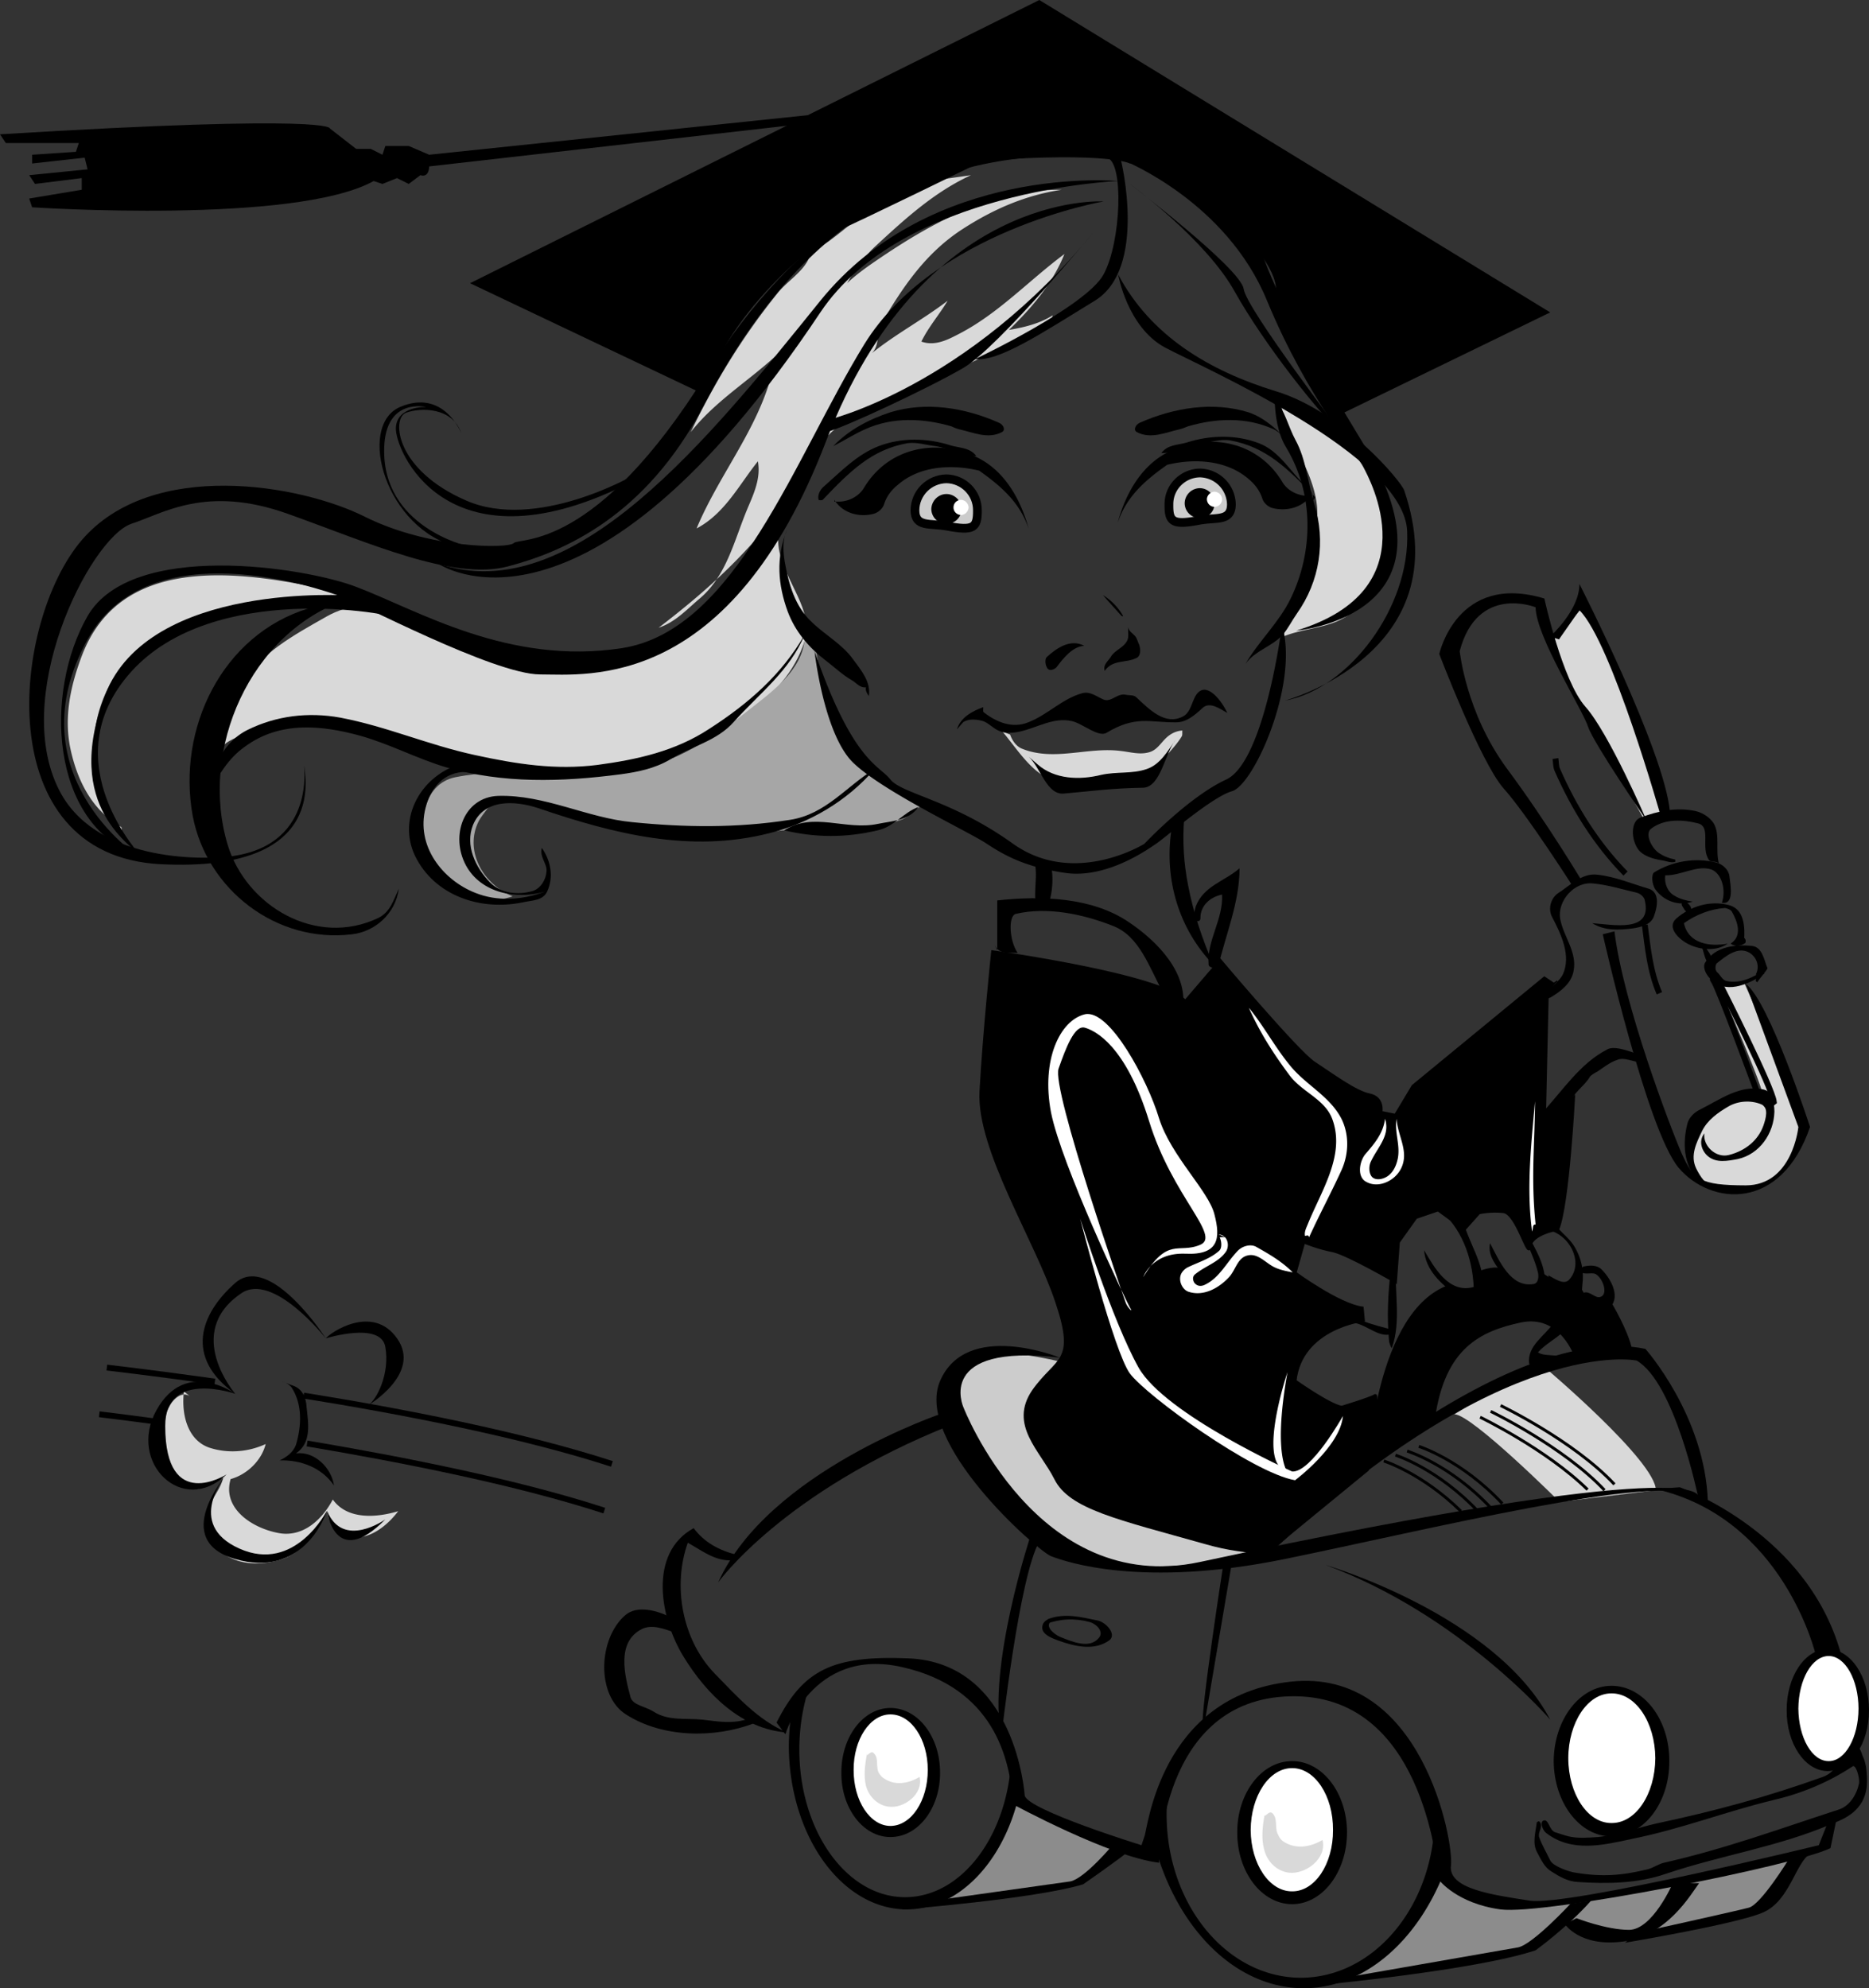 <svg xmlns="http://www.w3.org/2000/svg" width="320.098" height="340.5"><rect width="100%" height="100%" fill="#333333" stroke="none"/><path fill="#ccc" d="M181.598 233.203s-11.524-2.976-15-.5c-3.524 2.524-7.313 11.735 12 31 7.976 8.024 37 3 37 3l-30-11.5-4-22"/><path fill="#d9d9d9" d="M264.598 234.203s18.976 16.024 19 21l-16.5 2s-15.024-14.976-18-15c0 0 13.476-8.476 15.5-8"/><path fill="#8c8c8c" d="M246.8 318.203s-7.726 19.274-17 20.797l32.798-5.297 5.5-5 4.703 2.5 11.297.297 17.703-4.797 6.297-8.703-38.297 7.5-13.5.703-6.703-2.703-2.797-5.297m-73.001-12s-3.726 17.024-14.702 19.297c-11.024 2.227-.797.5-.797.5s25.773-3.273 27.5-4.297c1.773-.976 6.5-5.5 6.5-5.5l-18-8-.5-2"/><path fill="#d9d9d9" d="M31.5 238.3c-.46 3.833.562 8.274 4.3 9.602 3.067 1.024 6.571.836 9.7-.601-.715 2.887-3.266 5.254-6 6-1.477 5.015 3.64 8.332 8 9.199 4.219.926 7.61-2.133 9.5-5.7 2.492 3.52 7.523 3.11 11.2 2-2.49 3.286-6.645 6.095-10.4 3.403-.952-.734-1.6-2.016-1.8-3.402-1.988 3.554-4.195 7.363-8.3 8.402-2.864.77-5.829.809-8.4-.5-1.8-.824-2.738-2.723-3.402-4.402-.558-1.328-.363-2.969.102-4.399.543-1.77 1.84-3.015 2.2-4.8-1.907.726-3.74 2.367-5.7 1.8-1.414-.406-2.672-1.168-3.5-2.601-2.355-3.73-1.914-8.07.098-11.598.55-1 1.984-2.512 3.402-1.601M298.8 168.5s10.024 22.227 10 24c.024 1.727-2.226 11.477-10.702 11.5-8.524-.023-10.024-5.523-7.297-11.297 2.773-5.726 10.273-5.226 11-5.203.773-.023-7.5-19-7.5-19h4.5m-32.703-59s4.976-5.273 5.203-6c.273-.773 13.773 33.477 13.797 35.703l-3.297 1.5-5.5-9.703s-10.727-18.773-10.203-21.5M171.7 125.3c2.706 3.231 4.972 7.106 8.898 8.5 4.414 1.505 9.285.876 14.101.2 1.281-.215 2.442-.984 3.2-2.2 1.378-2.144 3.199-3.581 4.5-5.698.152-.282.05-.668.101-1a4.299 4.299 0 0 0-2.2.8c-1.304.899-1.878 2.422-3.402 2.899-1.652.512-3.273-.012-5-.2-5.64-.714-11.41 1.852-16.898-.398-.902-.363-1.629-1.32-2-2.402M166.3 30c-6.273 2.887-11.241 7.434-16.3 12.102-4.406 4.046-6.344 9.644-9.7 14.398.837-4.984 4.864-8.434 8.798-11.2 9.957-6.902 20.664-12.937 32.703-12.8-6.07.918-11.531 3.238-16.903 6.703-6.32 4.078-10.257 9.883-14 16.297-.87 1.555-.152 3.586-1.597 5 4.144-3.336 8.84-5.805 13-9-1.403 2.36-3.262 4.457-4.5 7 2.375.832 4.566-.352 6.398-1.297 6.82-3.515 12.02-9.187 18.102-13.703-2.028 5.066-5.582 9.203-9.5 13 2.66-.453 5.226-1.07 7.5-2.5-.309 1.078-1.13 1.91-2 2.402-11.528 5.7-22.926 10.403-34.301 16.399-1.047.539-2.16 1.699-3 2.8-2.727 3.633-4.332 7.532-7 11.102-6.105 8.313-13.25 14.73-21.2 20.797 2.759-.902 4.696-2.992 6.798-4.797 4.89-3.969 6.14-10.246 8.5-15.8 1.047-2.454 2.226-5.071 1.703-7.903-3.215 4.008-5.66 8.95-10.5 11.5 4.195-10.062 11.855-18.566 13.5-29.5-4.762 4.367-10.403 7.793-14.5 13 4.047-8.422 8.734-16.16 14.797-23.7 1.597-2.07 4.504-3.75 5.5-6.198.535-1.2 2.304-2.004 3.5-2.899C147.977 36.832 152.18 32.2 159.3 31m-101 70.5c-15.277-3.465-37.175-7.45-44.202 10.602-1.98 5.16-3.23 10.691-2 16.3 1.172 5.278 3.605 10.278 8.601 13.2.317.164-.082 1.054.602 1.398-6.614-8.293-7.086-20.574-.5-28.598 9.773-11.851 26.258-11.168 40.5-10.902m157.999-35c7.286 1.16 11.762 7.758 16.298 13.203 6.082 7.332 2.632 17.23-4 23.098-3.207 2.824-7.856 2.59-11.797 4.199.617-3.402 2.465-6.324 3.797-9.398 1.27-2.891.75-5.797 1.601-8.7 1.04-3.504-.047-7.234-1.3-10.199-1.68-3.965-4.067-7.773-4.598-12.203"/><path fill="#d9d9d9" d="M133.8 88.902c-1.667 4.149-5.226 6.664-7.902 10.301-3.355 4.64-7.355 8.762-12.699 11.098-2.84 1.246-5.765 2.508-8.898 3-5.746.824-11.317.363-16.903-1.098-4.964-1.266-9.312-3.598-13.898-5.601-1.66-.754-3.617-1.747-5.3-2.301-3.954-1.164-8.403-.922-12.302 1.3-5.695 3.231-11.25 6.211-14.898 12-2.629 3.97-2.203 8.622-3.7 12.899-.59-2.285 1.743-3.605 3.2-4.2 8.129-3.374 17.227-3.429 25.8-.198 14.993 5.527 31.759 9.097 46.798 3.398 10.062-3.86 21.328-9.145 24.703-19.7 1.656-5.323-3.41-10.14-4.403-15.8-.28-1.875-.074-3.687-.097-5.5.191.145.492.363.5.402"/><path fill="#a6a6a6" d="M137.8 108.5c.24 5.54-4.894 9.43-8.8 12.5-6.824 5.438-13.965 10.309-22.7 11.203-9.51.895-18.847-.988-28.3.899-5.672 1.128-6.605 8.48-4.7 13.199 2.024 5.246 8.2 9.414 14.5 7.199-5.183-2.11-8.32-7.926-5.8-12.898.367-.676.914-1.348 1.398-2 .809-1.07 2.43-1.332 3.403-1.301 8.511.008 16.406 3.867 25 4.8 6.414.614 12.64 1.516 19 .5 8.031-1.37 15.851.7 23.5-2.199 1.386-.472 2.258-1.734 3.5-2.402-8.203-3.695-14.457-11.23-16.203-20.5-.086-.363-.903-1.246-1-1.598-.782-2.578-.34-5.765-2.797-7.402"/><path d="m120.5 67.5-40-19L178 0l87.5 53.5-36 17.5s-9.96-14.512-11-22c-.96-7.512-19.46-22.512-25-21 0 0-3.46-2.012-25-.5 0 0-22.46 10.988-25 12-2.46.988-18.46 12.988-23 28"/><path d="M194 27.5S152.16 14.031 121 64c-18.96 30.488-31.96 27.988-33 29-.96.988-14.46.988-25.5-4.5-10.96-5.512-36.46-10.012-48.5 4C2.04 106.488-1.96 146.488 27.5 148c29.54 1.488 24.54-16.012 24.5-17.5 0 0 2.414 13.988-12.102 16.102-4.097.613-22.609 1.386-29.398-10.602-9.082-16.223 4.914-43.887 12-46.297 5.445-1.765 12.79-6.715 26.8-1.703 13.99 4.988 28.24 11.488 37.7 9 9.54-2.512 23.54-8.512 33.5-27.5 10.04-19.012 29.54-48.012 73.5-42"/><path d="M108.3 81.5s-16.51 9.488-28.5 4.203c-12.01-5.215-12.76-13.965-10.3-15 2.54-.965 8.04-.965 9.5 3.5 0 0-2.96-7.715-10.5-4.5-7.46 3.285-2.46 21.035 10 24L80 93.5s-14.598-3.266-14.2-16.797c.24-8.715 7.2-7 7.2-7s-4.96-.215-5.2 3.5c-.26 3.785 8.49 24.785 39 10l1.5-1.703m83.7-54s4.54 18.488-4.5 24c-8.96 5.488-16.46 10.488-20.5 10 0 0 19.04-9.012 22-14.5 3.04-5.512 3.54-19.512.5-20-2.96-.512 2.5.5 2.5.5"/><path d="M187.5 39.5S171.04 59.488 165 63c-5.96 3.488-20.96 10.488-23.5 11v-2s24.04-5.512 46-32.5"/><path d="M189 34.5s-28.96 4.988-41 24.5c-11.96 19.488-21.96 48.988-41.5 52-19.46 2.988-34.96-6.512-45.5-10.5-8.777-3.371-38.46-8.012-46 5-7.46 12.988-6.46 35.488 8.5 41 0 0-21.117-14.113-8.5-37 10.54-19.012 40.04-8.512 43-7.5 3.04.988 26.54 13.488 34.5 13.5 8.04-.012 32.54 2.988 49-40 16.54-43.012 47.5-41 47.5-41"/><path d="M191.5 31s-31.96-3.012-51 20.5c-18.96 23.488-42.46 52.988-65.5 45 0 0 25.078 17.684 65.5-43 14.04-21.012 51-22.5 51-22.5m1-3.5s17.54 6.988 24.5 24c7.04 16.988 15.54 26.488 16.5 28.5 1.04 1.988 11.54 20.988-11.5 28 0 0 29.54-2.512 11.5-32-17.96-29.512-15.96-30.512-18.5-35-2.46-4.512-17.46-15.012-22.5-13.5"/><path d="M191.5 47s1.54 8.988 8 12.5c6.54 3.488 41.04 18.488 41.5 31.5.54 12.988-9.96 26.988-21 29 0 0 30.04-8.012 20.5-36-.46-1.512-10.46-13.512-22-17-11.46-3.512-21.46-9.512-27-20"/><path d="M193.5 31.5s13.04 9.488 18 18.5c5.04 8.988 14.54 20.988 18.5 24.5 0 0-16.46-21.512-17-25-.46-3.512-19.5-18-19.5-18M60 102s-34.46-2.512-42 17c-7.46 19.488 5.04 25.988 6.5 28 0 0-15.96-16.512-2-32 14.04-15.512 44.54-10.012 46-9l-8.5-4"/><path d="M52.8 104.203c-14.753 4.508-22.519 20.586-19.8 35.5C35.402 152.406 47.406 161.59 60.3 160c3.868-.434 7.438-3.477 8-7.797-.921 2-1.48 3.992-3.5 5-10.722 5.11-22.652-2.125-25.8-12.5-4.945-16.39 3.902-36.398 20.3-42"/><path d="M35.8 135.703c1.65-2.887 3.227-5.777 6.098-7.8C47.91 123.448 55.09 124.18 61.7 126c5.094 1.43 9.672 3.91 14.7 5.402 9.777 2.809 19.753 2.528 29.902 1.2 2.922-.391 5.82-.993 8.398-2.5 3.746-2.344 8.028-3.13 11-6.5 4.36-4.86 9.57-8.715 12.102-14.899-3.922 6.832-9.653 11.82-16.301 16.098-5.84 3.851-12.398 5.289-19.2 6.199-7.144.902-13.823-.133-21-1.7-8.128-1.773-14.956-4.855-23-6.398-5.554-1.007-11.023-.312-15.902 2.098-4.777 2.379-6.757 7.883-6.597 13.203.043.04.32.035.5 0"/><path d="M79.3 130.703c-7.132 1.887-11.335 9.379-8.202 15.899 3.32 6.78 11.187 9.488 18.601 7.898 1.399-.313 3.285-.254 4-1.797 1.16-2.473.653-5.246-.898-7.5-.442 1.559.937 2.723.797 4-.075 1.422-.993 2.961-2.399 3.399-2.496.695-5.347.449-7.3-1.5-2.497-2.575-4.258-6.336-2.899-9.801 1.875-4.535 7.187-4.215 11.2-2.899 12.964 4.422 26.034 7.72 39.5 4.301 6.855-1.695 13.327-5.46 18.1-11-4.847 2.934-8.347 7.758-14.5 8.7-9.222 1.429-18.003 1.3-27 .398-7.769-.727-14.98-4.735-23-4.5-5.843.219-8.245 6.789-5.5 11.902 2.587 4.762 8.645 5.914 13.5 4.5-3.96 1.477-8.198 1.692-11.902.2-5.539-2.176-10.238-8-8.5-14.602.856-3.395 3.168-6.137 6.903-6.098"/><path d="M157.3 138.203c-1.616 2.313-4.448 2.387-7 2.899-5.464 1.16-11.03-2.13-16 1.101 5.298 1.25 10.466 1.313 16 0 2.829-.605 4.407-3.062 7-4m-22.5-47.5c-.847 1.809-.679 3.692-.402 5.5.688 3.887 1.77 7.656 4.602 10.297 2.293 2.262 5.168 3.73 7.098 6.402 1.386 1.895 3.093 3.864 2.703 6.301-.281-.43-.613-.875-.5-1.5-1.024.149-1.668-.789-2.403-1.203-1.578-.902-2.898-2.176-4.5-3.398-2.933-2.25-5.226-4.993-6.5-8.399-1.625-4.476-2.086-9.137-.097-14m83.499-22.5c1.774 2.11 2.321 4.848 3.598 7.2 1.793 3.277 2.055 7.187 3.2 10.898 1.968 6.36.98 13.195-3 18.8-.864 1.235-1.45 2.477-2.399 3.602-1.847 2.04-4.758 2.7-6.398 5 2.277-3.906 5.722-7.07 7.699-11.101 3.941-8.04 4.125-18.016-.8-26.102-1.337-2.254-1.845-5.352-1.9-8.297"/><path d="M139.5 111.5s1.54 13.988 6.5 19c5.04 4.988 20.04 11.988 23 14 3.04 1.988 6.54 3.988 13.5 5 7.04.988 14.04-4.012 15.5-5 1.54-1.012 9.54-8.012 13-9 3.54-1.012 10.59-16.43 9-26.5-.46-3.262-.5-1.5-.5-1.5s-2.96 22.988-9.5 26c-6.46 2.988-14 11-14 11s-11.96 7.488-22.5 0c-10.46-7.512-18.96-8.512-21-11-1.96-2.512-6.46-3.012-13-22m4.398-25.598c1.715-.101 3.305-1.035 4.102-2.402 4.063-6.734 11.965-8.344 18.598-5.5 5.207 2.129 8.168 7.32 9.601 12.602-1.469-4.36-4.41-7.114-8.5-10-4.734-1.145-10.183-.809-13.898 2.398-1.067.855-1.957 1.953-2.403 3.402-.289.805-1.046 1.395-1.8 1.598-2.485.648-5.293-.125-6.7-2.398a.97.97 0 0 1 0 .3"/><path d="M162.898 76.3c-4.101-1.323-8.55-1.386-12.398.102-3.66 1.387-6.477 4.336-9.5 7-.59.543-1.012 1.41-.8 2.2.062.062.538.117.698 0 4.641-4.864 8.348-8.59 14.5-9.7 1.637-.226 3.153.305 4.801.5 2.38.356 4.492 1.672 7 1.7-1.058-1.461-2.824-1.372-4.3-1.801"/><path d="M142.7 76.402c2.702-2.812 6.214-4.625 9.8-5.8 6.094-1.868 12.762-.797 18.598 1.8.73.309 1.191 1.23.5 1.598-2.391 1.266-4.899.05-7.399-.5-.398-.102-.988-.352-1.3-.5-4.833-1.387-10.024-1.617-14.7.5-1.89.828-3.644 1.973-5.5 2.902"/><path fill="#ccc" d="M162.2 90.102c4.59.886 5.218.246 5.198-2.7.02-2.96-2.375-5.355-5.3-5.402-2.98.047-5.375 2.441-5.399 5.402.024 2.946 2.563 2.16 5.5 2.7"/><path fill="none" stroke="#000" stroke-width="1.5" d="M162.2 90.102c4.59.886 5.218.246 5.198-2.7.02-2.96-2.375-5.355-5.3-5.402-2.98.047-5.375 2.441-5.399 5.402.024 2.946 2.563 2.16 5.5 2.7zm0 0"/><path d="M162.098 89.703c1.418.035 2.566-1.11 2.601-2.5-.035-1.441-1.183-2.59-2.601-2.601-1.414.011-2.559 1.16-2.598 2.601.04 1.39 1.184 2.535 2.598 2.5"/><path fill="#fff" d="M164.598 88.203c.68-.027 1.254-.598 1.3-1.3-.046-.715-.62-1.29-1.3-1.301-.735.011-1.309.586-1.297 1.3-.012.703.562 1.274 1.297 1.301"/><path d="M223.7 84.902c-1.735-.101-3.325-1.035-4.102-2.402-4.082-6.734-11.985-8.344-18.598-5.5-5.23 2.129-8.191 7.32-9.602 12.602 1.446-4.36 4.391-7.114 8.5-10 4.715-1.145 10.16-.809 13.903 2.398 1.043.855 1.933 1.953 2.398 3.402.266.805 1.024 1.395 1.7 1.598 2.562.648 5.37-.125 6.8-2.398a.44.44 0 0 0 0 .3"/><path d="M203.2 75.8c4.077-1.323 8.53-1.386 12.398.102 3.636 1.387 5.406 4.985 8.402 7.7.617.492 1.04 1.359.8 2.101-.038.11.54-.484.4-.601-4.66-4.864-8.372-8.59-14.602-9.7-1.555-.226-3.075.305-4.7.5-2.398.356-4.515 1.672-7 1.7 1.036-1.461 2.801-1.372 4.301-1.801"/><path d="M223 78c-2.703-2.785-5.59-6.223-9.2-7.398-6.066-1.868-12.738-.797-18.6 1.8-.7.309-1.165 1.23-.5 1.598 2.421 1.266 4.925.05 7.398-.5.425-.102 1.015-.352 1.402-.5 4.762-1.387 9.953-1.617 14.598.5 1.918.828 3.047 3.598 4.902 4.5"/><path fill="#ccc" d="M205.398 89.102c-4.609.886-5.238.246-5.199-2.7-.039-2.96 2.356-5.355 5.301-5.402a5.488 5.488 0 0 1 5.398 5.402c-.043 2.946-2.586 2.16-5.5 2.7"/><path fill="none" stroke="#000" stroke-width="1.5" d="M205.398 89.102c-4.609.886-5.238.246-5.199-2.7-.039-2.96 2.356-5.355 5.301-5.402a5.488 5.488 0 0 1 5.398 5.402c-.043 2.946-2.586 2.16-5.5 2.7zm0 0"/><path d="M205.5 88.703a2.53 2.53 0 0 1-2.602-2.5 2.613 2.613 0 0 1 2.602-2.601 2.526 2.526 0 0 1 2.5 2.601 2.442 2.442 0 0 1-2.5 2.5"/><path fill="#fff" d="M208 86.8c-.7 0-1.273-.57-1.3-1.3.027-.687.6-1.262 1.3-1.297.715.035 1.29.61 1.3 1.297a1.3 1.3 0 0 1-1.3 1.3"/><path d="M193.2 107.402c-.036.797.202 1.743-.2 2.399-.57 1.105-2.063 1.558-2.7 2.601-.44.785-1.44 1.371-1.1 2.5 1.331-1.988 3.648-1.328 5.398-2.199.816-.328.773-1.516.5-2.3-.2-.415-.325-.864-.5-1.2-.387-.676-1.266-.973-1.399-1.8M179.3 114.3c-.316-.523-.363-1.507 0-1.8 1.653-1.492 4.024-3.168 6.4-1.898-1.99.097-3.579 2.105-4.7 3.601-.21.332-1.34.957-1.7.098m-15.402 10.601c.606-2.035 2.594-3.101 4.5-3.8.016.347-.093.812.102.898 2.258 1.742 4.95 2.793 7.598 1.703 3.324-1.277 5.824-4.062 9.3-5 1.332-.336 2.387.582 3.602 1.098 1.328.554 2.375-1.203 3.898-.801.59.102 1.282-.008 1.7.402 2.28 2.137 4.96 4.88 8 3.301 1.527-.773 1.527-3.066 2.601-4.101 1.688-1.715 4.13 1.562 5 3.5-1.297-.739-2.965-1.965-4.199-.899-1.402 1.309-2.813 2.516-4.602 2.5-4.609.035-6.859-1.215-11.898 1.797-1.371.836-4.176-1.64-5.902-2-3.176-.723-5.848 1.105-9 1.8-1.11.231-2.36.325-3.399-.097-.984-.351-1.847-1.363-2.8-1.703-1.403-.402-3.204-.531-4.2.902.184-.484.516-.82 1-1m12.501 7.5c2.937 2.586 7.202 2.715 10.898 1.801 2.722-.598 5.25-.125 7.8-1 2.317-.773 3.618-3.117 5-5.101-1.898 2.398-2.59 8.175-5.597 8.3-5.512.086-8.762.586-13.602 1-2.93.274-3.965-4.414-6-6.3m12.699-27.7c1.372.868 2.59 2.067 3.403 3.5.148.274-.137.07-.203.098-1.043-1.191-2.168-2.363-3.2-3.598M140.5 19.5l-67 7L70 25h-4l-.5 1.5-2-1H61L56.5 22s1.04-2.512-56.5 1l1 1.5h12.5L13 26l-7.5.5V28l9-1 .5 2-10 1 1 1.5 8-1v2L5 34l.5 1.5S50.54 38.488 64 31l1.5.5 2.5-1 2 1 2-1.5c1.54.488 1.5-1.5 1.5-1.5l66-7.5m63.3 119.203c-.292 3.89-.07 7.633.7 11.5.926 4.797 2.438 9.152 4.3 13.5-5.937-6.144-8.386-14.586-7.202-22.902.086-.617 1.289-1.48 2.203-2.098m-25.501 8c.427 2.54-.57 5.957.5 7.098 2.016 2.047 2.81-4.074 2.298-6.5-.332-1.34-2-1.406-3.297-.899-.266.078.027.465.5.301"/><path d="M170.8 162.703c-.01-2.797-.01-5.629 0-8.5 7.634-.84 16.243-.539 22.5 3.7 4.958 3.312 10.434 8.902 9.2 15.199-.188 1.175-2.512-1.52-3.3-3.102-2.372-4.309-4.005-9.61-8.5-11.398-5.313-2.118-11.4-3.325-16.7-2.102-1.352.273-1.168 4.598.3 6.703-1.456-.172-3.19.41-4-1.5.157.371.321.703.5 1m34-7.5c1.38-3.5 4.81-4.203 7.5-6.5-.034 5.942-2.343 11.207-3.702 17-.086.18-1.586.11-1.598-.5-.36-4.094 2.527-7.738 2.3-12-2.05.395-3.722 1.922-3.702 4 .035.742-.809.75-1.297 0"/><path d="M217 265.8c-3.164-.046-6.71-.5-10.5-1.597-14.96-4.215-23.21-5.965-25.7-11-2.51-4.965-7.76-9.215-3.8-15 4.04-5.715 7.54-4.715 4-15.203-3.46-10.512-13.46-26.012-13-36 .54-10.012 2-24 2-24s29.04 3.988 33 8.5l6-7s13.04 15.488 16 17.5c3.04 1.988 7.04 4.988 9.5 5.5 2.54.488 2 3 2 3l2.5.5 3-5 22.5-18.5 1.5 1-1 1.5-.5 22 5-4s-.96 18.238-2.7 22.5c0 0-4.51.738-4.8 3-.21 2.238-2.21-5.762-4.5-6-2.21-.262-4.2.203-4.2.203l-2.5 2.797-4.5-3.297-3.8 1.297-3 4.203-.5 6.797s-8.21-4.762-10.7-5.297c-2.51-.465-5-1.5-5-1.5L221.8 218s7.49 5.488 11.5 6l.2 2.102s-10.71 1.261-11.7 10.398c0 0 5.99 4.238 8 4.5 0 0 4.99-1.512 5.7-2 .516-.328-.52 5.895-1.3 12.703L217 265.801"/><path fill="none" stroke="#000" stroke-width=".5" d="M217 265.8c-3.164-.046-6.71-.5-10.5-1.597-14.96-4.215-23.21-5.965-25.7-11-2.51-4.965-7.76-9.215-3.8-15 4.04-5.715 7.54-4.715 4-15.203-3.46-10.512-13.46-26.012-13-36 .54-10.012 2-24 2-24s29.04 3.988 33 8.5l6-7s13.04 15.488 16 17.5c3.04 1.988 7.04 4.988 9.5 5.5 2.54.488 2 3 2 3l2.5.5 3-5 22.5-18.5 1.5 1-1 1.5-.5 22 5-4s-.96 18.238-2.7 22.5c0 0-4.51.738-4.8 3-.21 2.238-2.21-5.762-4.5-6-2.21-.262-4.2.203-4.2.203l-2.5 2.797-4.5-3.297-3.8 1.297-3 4.203-.5 6.797s-8.21-4.762-10.7-5.297c-2.51-.465-5-1.5-5-1.5L221.8 218s7.49 5.488 11.5 6l.2 2.102s-10.71 1.261-11.7 10.398c0 0 5.99 4.238 8 4.5 0 0 4.99-1.512 5.7-2 .516-.328-.52 5.895-1.3 12.703zm0 0"/><path d="M265.2 168.902c1.226-.23 2.124-1.328 2.5-2.101 1.37-3.149-.266-6.707-1.9-9.801-.675-1.297-.245-3.133 1-4 2.177-1.402 4.122-3.531 6.798-3.2 3.054.333 5.836 1.544 8.8 2.403 1.875.625 1.485 3.016.903 4.598-.457 1.562-2.25 1.984-3.703 2.199-2.301.281-4.743.441-6.899-.898 3.45.226 10.344 1.738 9-3.899-.054-.492-.676-1.117-1.3-1.3-2.567-.602-4.958-1.352-7.5-1.602-3.29-.395-6.172 2.992-5.7 6 .524 3.047 2.965 5.734 2.301 9-.39 2.094-2.113 3.414-3.902 4.5-.512.262-1.239.465-1.899.3.43-1.308 1.867-1.472 2.602-2.601.133-.105.508-.309.398-.598m2.199 21.2c.457-2.008 2.356-2.934 3.403-4.7.199-.28.816-.656 1.297-.902 1.113-.742 2.125-1.574 3.402-2 1.3-.523 2.719.45 4.2.402-.7-.48-.962-1.445-1.602-1.699-1.391-.437-3.246-1.07-4.297-.5-4.715 2.41-7.621 7.027-11.301 11-.266.352-.953 1.184-.5 1.5 1.168.965 2.578-.21 3.398-1.101m27.5-43.2c-.636-2.328.243-4.918-.898-6.902-.61-.945-1.785-1.797-3.102-2.098-3.312-.726-6.523.02-9.398 1.098-1.762.613-1.676 3.793-.402 5.5.812 1.07 2.386 1.547 3.8 1.8.864.087 1.684.528 2.5.302.047-.055.036-.426 0-.399-1.136-.238-2.027-.586-2.898-1.203-1.242-.934-2.32-3.27-1.2-4.098 2.29-1.742 5.509-1.539 8-.902 2.34.594.403 4.152 1.9 6.3.378.458 1.226.063 1.698.602"/><path d="M296.2 150.102c-.09-1.075-1.09-2.098-2.302-2.399-3.68-.883-7.492-.203-10.597 1.7-.488.296-.422 1.98.199 2.898 1.414 1.988 4.04 2.98 6.398 2.101-1.101-.152-2.261-.468-3.097-1-1.137-.597-1.793-2.027-1.602-3.5 2.715.075 5.446-1.82 7.899-1 1.793.68 2.558 3.532 1.8 5.7 2.164.39 1.485-2.985 1.301-4.5"/><path d="M298.7 161.102c.171-2.418.046-5.407-2.602-6.102-3.246-.848-6.614.215-9 2.3-1.758 1.56.539 3.637 2.101 4.403 1.992.996 4.77 1.258 6.7-.101-3.036.562-6.723.039-7.5-3.5 2.12-1.5 4.53-2.418 7-2.602.273.012.976.25 1.199.602 1.039 1.824 1.824 4.18-.2 5.5.848.582 1.766.41 2.5-.102.086-.066.184-.637-.199-.898-.035.18-.035.347 0 .5"/><path d="M302.7 165.8c-.598-1.515-.891-3.57-2.602-3.8-2.883-.297-6.426.09-8.098 2.902-.406.832.191 1.965.8 2.598 2.52 2.863 6.49 1.234 9.298-.7.148-.081.066-.437.101-.698-1.933 1.293-4.148 2.414-6.5 1.898-.676-.129-.996-.902-1.5-1.398-.66-.52-.328-1.45-.199-1.602 1.535-1.238 3.441-2.793 5.3-2 1.352.574 2.255 2.309 1.4 3.902.862.125-.583 1.063.3 1.301.125-.383 1.781-2.183 1.7-2.402M269.5 152s-7.96-12.512-12-17c-3.96-4.512-11-23-11-23s3.04-14.012 18-9.5c0 0 3.04 13.988 7 18.5 4.04 4.488 10.5 19.5 10.5 19.5s-8.96-13.012-10-16c-.96-3.012-8.96-15.512-9-20.5 0 0-9.96-4.012-13 7.5 0 0 1.04 10.488 8 20 7.04 9.488 13 19.5 13 19.5l-1.5 1"/><path d="M265.5 109s5.04-4.512 5-9c0 0 14.54 28.488 15.5 39l-1.5 1s-8.46-30.012-14-35.5l-3.5 5-1.5-.5m9 51s7.54 33.488 13 40c5.54 6.488 17.54 7.488 22.5-7 0 0-6.96-21.512-11-24.5l9 24.5s-.96 9.988-9 10c-7.96-.012-8.96-1.012-11-5.5-1.96-4.512-9.96-25.512-11.5-38l-2 .5"/><path d="M290.7 202.102c-2.372-2.735-2.548-6.332-1.7-9.7.3-1.105 1.246-1.953 2.2-2.402 3.464-1.746 6.933-4.336 10.898-3.398 1.398.328 1.8 2.25 1.8 3.8-.101 3.668-2.503 7.27-6.3 8.098-1.696.313-3.645.723-5.098-.5-1.035-.887-1.645-2.543-.602-3.898-.261 2.195 2.004 4.257 4.2 3.699 2.793-.703 4.988-2.469 5.902-5 .426-1.203 1.004-3.184-.402-3.7-1.727-.699-3.91-.59-5.598.399-1.785 1.047-3.559 2.305-4.5 4.203-.938 1.985-2.078 4.168-1 6.399.691 1.418 1.621 2.77 3.2 3.5"/><path fill="none" stroke="#000" d="M294.8 169s8.74 17.238 9 19.703l-1 .797-1.8-2.297s-6.71-18.215-7.5-19.203c-.71-1.012 1.3 1 1.3 1zm-28.402-39.098c.098.633.063 1.34.301 1.899 2.914 6.629 6.688 12.668 11.7 17.8m3.301 8.801c.519 3.938.886 7.953 2.5 11.7"/><path d="M292 162c.398.883 1.246 1.52 1.098 2.5-.09.324-.36.64-.598.402-.566-.804-.703-1.804-1-2.699.309-.027.64-.027 1 0m-3.602-7.601c.543.316.997 1.023.602 1.5-.305.433-.727.039-1-.301-.188-.418-.781-.899-.3-1.301.1-.168.538.012.698.102M181.5 232.5s-15.96-6.512-20.5 4c-4.46 10.488 16.54 28.988 19 30 2.54.988 15.54 5.488 40 .5 24.54-5.012 63.79-14.762 70.8-10.797 0 0 1.438-7.293-85.3 11.297C177.54 273.488 165 241 165 241s-4.96-11.012 16.5-8.5"/><path d="M161.5 242s-29.96 9.988-38.5 29c0 0 11.04-15.512 40-27l-1.5-2"/><path d="M126.3 266.3c-3.144-.769-5.679-2.155-7.5-4.597-7.847 4.324-5.698 15.492-1.8 21.899 4.012 6.593 10.031 12.539 17.8 13.101-5.042-2.152-8.581-6.2-12.402-10.101-5.625-5.82-7.218-15.118-4.597-22.399 2.668 1.484 5.113 3.547 8.5 2.899.027.015.043-.735 0-.801"/><path d="M115.3 277.203c-2.69-1.484-6.237-2.328-8.202-.601-4.676 4.015-4.996 13.77.101 17 6.258 4.015 15.133 4.136 22 1.5.106-.07-.394-.95-.898-.801-2.703 1.008-5.375.504-8 .199-2.848-.293-5.856.27-8.403-1.398-1.414-.883-3.46-1.063-3.898-2.399-1.02-3.797-2.46-9.46 1.898-11.703 1.739-.89 3.965-.043 5.903.703.125-.73 1.644-.976.898-1.902-.273-.36-.93-.332-1.398-.598m172.399-22.5s22.34 7.785 27.8 29.297l-4.5-.5s-5.46-23.512-27.5-28.5l4.2-.297M134.5 297s4.54-15.012 20-11.5c15.54 3.488 18.54 15.488 19 23.5 0 0 16.54 8.988 25 10 0 0 .04-28.012 22.5-28.5 22.54-.512 25.04 28.488 25.5 31.5 0 0 3.04 3.988 10.5 5 7.54.988 50.54-7.512 56.5-10.5l1-4.797-1.5.5-1.5 3.797s-42.96 10.488-49.5 9.5c-6.46-1.012-13.96-2.012-13.5-6 .54-4.012-4.96-34.012-27.5-31.5-22.46 2.488-24.46 25.488-25 26.5l-.5 1.5s-19.46-6.012-20-8.5c0 0-1.45-22.8-20-23.5-12.96-.512-17.96 1.988-22.5 11l1.5 2"/><path d="M176.5 263s-7.46 22.488-5 34.5c0 0 3.04-27.512 6.5-33.5l-1.5-1m33 5s-3.96 25.488-3.5 27.5l.5-1.5 4.5-26.5-1.5.5m-29.102 9.402c-1.882.922.184 2.5 1.102 2.899 2.078.836 5.102 2.16 6.7.199.85-.996-.223-2.266-1.5-2.7-2.59-.714-5.145-.59-7.5.302-.157-.465.128-.817.5-.899 2.738-.965 5.402-.277 8.198.297 1.504.254 3.407 2.387 2.102 3.402-2.445 1.801-5.742 1.133-8.602.098-1.234-.45-3.394-1.18-2.8-2.797.304-.855 1.761-1.46 2.8-.8M227 268s29.04 8.488 38.5 26.5c0 0-15.46-18.012-38.5-26.5"/><path fill="none" stroke="#000" d="M18.3 234.203s7.466.86 18.5 2.399M52 239c17.18 2.754 37.54 6.734 52.8 11.703m-87.8-8.5s3.86.457 10.098 1.297m25.5 3.703c16.73 2.824 36.218 6.703 50.902 11.5"/><path d="M63 240.703s9.29-5.465 5-11.5c-4.21-5.965-11.46-.965-12.2 0 0 0-9.51-14.715-15.5-9.5-6.01 5.285-8.76 12.785 0 19 0 0-8.51-6.215-13.5 2.797-5.01 8.988 4.49 18.238 12 11 0 0-9.76 11.238 1.5 14.5 11.24 3.238 15.24-6.762 15.7-8.297 0 0 1.29 10.285 10 1.5 0 0-7.29 5.219-10-1.5-.46-1.215 0 0 0 0s-5.46 10.785-15 6.5c-9.46-4.215-2.2-12.703-2.2-12.703s-10.51 6.742-10.5-8.297c-.01-9.715 12-5.5 12-5.5s-8.98-10.418 1-17.203c5.49-3.762 14.5 7.703 14.5 7.703s9.49-2.965 10.2 1.5c.79 4.535-1.46 9.035-3 10"/><path d="M50.2 237.3c1.648.575 2.23 2.18 2.3 3.602.29 2.809.934 6.11-1.8 8 3.171-.41 6.073 2.477 6.5 5.5-2.095-3.082-5.72-4.414-9.302-4.3 1.227-.586 2.332-1.399 2.801-2.7.961-3.265 1.094-6.843-.699-9.699-.297-.457-1.027-1.043-1.8-1.101.698.082 1.296.503 2 .699m200.698-27.199c1.204 3.875 4.27 7.996 2.5 11.898-.644 1.305-2.91.629-4.097-.297-2.574-1.902-5.13-4.203-5.403-7.601 1.766 3.007 4.262 7.507 8.5 6.3-.25-5.195-2.16-10.328-6.199-13.5m15.801 5.2c1.617 2.89 3.273 6.039 2.3 9.199-.3.82-1.534.988-2.402.699-2.18-.71-3.699-2.523-5.097-4.5-1.012-1.379-1.985-2.844-1.602-4.598 1.567 2.985 3.504 7.625 7.399 7 .828-.07.988-1.156.8-2-.543-2.261-1.593-4.136-2.3-6.3-.594-1.707-2.496-2.735-2.7-4.7.586.102 1.016.407 1.301 1 .645 1.43 1.492 2.743 2.301 4.2m4.898-1.7c.891 1 1.977 1.813 2.7 3 1.293 2.09 1.718 4.391 1.402 6.7-.063.414.055 1.488-.602 1.398-1.867-.371-5.332-.57-5.199-3.098 1.203.68 2.633 1.657 3.5.801 2.719-2.898.098-7.965-3.8-8.601"/><path d="M271.2 216.902c1.093-.242 2.323-.289 3.1.5 1.868 1.868 3.321 5.063 1.2 6.7-1.89 1.46-3.156-1.204-4.3-2.7 1.058-.433 2.019 1.04 2.898.7 1.375-.426.445-3.188-.797-3.899-.688-.371-1.86.207-2.602-.402-.226-.242.219-.781.5-.899m-32.999.5c-.477 4.036-.696 8.133-.302 12.2-.015.242.407 1.457.5 1.199 1.586-4.524.399-9.41.7-14.2-.004-.398-.711-.32-.899-.199-.465.48-.367 1.274-.3 2 .046-.03.183-.039.3 0"/><path d="M231.7 225.5c1.882.898 3.831 1.477 5.898 2 .449.09 1.507.453 1.203.703-2.246 1.402-4.551-1.375-7.102-1.703-.488-.043-1.195-.328-1-1.098.281.106.625-.109 1 .098m-16.199 40s40.79-39.762 66.3-34.5c0 0 10.24 11.488 10.7 26.203l-1.7-1s-4.01-19.465-10.5-23.203c0 0-22.51-4.762-63 33.203l-2.5-.5"/><path d="M234.3 251s1.16-26.672 14-31c.364-.074.7.203.7.203s4.29 5.285 4.3-2.5c0 0 2.24-.965 3.7-.5 0 0 2.79 4.035 5.8 3.5 0 0 1.364-.965 1.4-1.703-.036-.762-.2-1.098-.2-1.098s1.54.961 1.898 1.301c.391.41 4.602.899 4.602.899l.8 1.398s3.74 1.613 4.7 1.602c0 0 2.79 4.636 3.5 7.898 0 0-9.21.863-9.8 1.5 0 0-2.41-7.512-9.302-6-6.859 1.488-12.859 4.363-14.597 16.203 0 0-11.137 7.535-11.5 8.297"/><path fill="#fff" d="M195.8 218.703s1.49-4.215 7.2-4c5.79.285 6.04-2.715 5-6.703-.96-4.012-7.46-10.012-9.5-16.5-1.96-6.512-8.46-18.762-12.7-17.797-4.26 1.035-7.51 7.785-5.8 16.797 1.79 8.988 12.79 32.113 13.5 33.402.79 1.211-.46-.039-.7-.8-.26-.739-12.76-36.614-11.5-40.102 1.24-3.512 2.74-7.512 4.5-7 1.74.488 6.99 2.988 11 16 3.99 12.988 12.49 19.738 8.7 21.203-3.71 1.535-5.46-1.465-9.7 5.5"/><path fill="#fff" d="M185 208.703s5.79 22.785 8.5 26.5c2.79 3.785 21.04 17.035 28.3 18.297 0 0 7.74-5.762 8.2-11 0 0-5.46 9.738-8.7 9.5 0 0-21.76-9.762-26.3-17.797-4.46-7.965-10-25.5-10-25.5"/><path fill="#fff" d="M220.5 235s-4.21 12.488-1.5 16l1.8 1.5s-3.01-2.262-.3-17.5m-11.8-23.598c1.624.121 1.894 1.922 1.3 2.899-1.258 1.887-3.602 2.484-5.402 4-.438.453-.235 1.012-.098 1.3.422.626 1.121.794 1.898.399 2.442-1.188 3.614-3.691 5.5-5.7.883-.972 2.29-1.265 3.2-.8 2.238 1.258 4.464 2.54 6.3 4.402-1.27-.246-2.582-.48-3.699-1.199-1.27-.8-2.472-2.066-4-1.703-1.722.379-2.02 2.328-3.101 3.602-1.848 2.05-4.536 3.476-7.098 2.601-.941-.351-1.637-1.683-1.3-2.8.202-.653.808-1.184 1.3-1.403 1.812-.867 3.812-1.45 5.3-2.797.477-.414.462-1.508.098-2.3a4.18 4.18 0 0 1 1 0m27.302-20.301c.964 2.843-1.305 4.925-2.4 7.3-.355.703-.374 1.739 0 2.399.36.683 1.27.785 2.098.5 1.48-.5 2.196-1.938 2.5-3.399.457-2.386-.625-4.52-.199-6.8.14 2.816 2.059 5.406.899 8.199-.961 2.363-3.953 3.8-6.098 2.601-1.613-.816-1.195-3.43-.2-4.699 1.555-1.785 3.15-3.676 3.4-6.101m25.698-3c-.648 7.402-1.5 14.87-.5 22.3.239-.613.024-1.246.602-1.199-.836-8.09-.129-13.91-.102-21.101m-49-16c2.532 3.078 4.317 6.503 6.903 9.699 2.758 3.508 6.972 5.363 9 9.402 1.285 2.688 1.195 5.867 0 8.598-1.801 3.949-3.809 7.66-5.602 11.601-.113-.636-.687-.09-.699-.3-.129-.672.234-1.34.5-2 2.29-5.668 6.434-11.758 4.2-17.899-1.231-3.437-5.134-4.633-7.302-7.5-2.777-3.719-5.156-7.43-7-11.601"/><path fill="none" stroke="#000" stroke-width=".5" d="M257 240.703s12.54 6.035 19.5 13.5m-21.2-12.5s12.49 6.035 19.5 13.5m-21.3-12.5s11.293 5.438 18.398 12.399M243 247.703s7.29 2.285 14.3 9.797m-16.3-9s7.29 2.238 14.3 9.703m-16.3-9s7.29 2.285 14.3 9.797m-16.3-8.797s6.543 2.055 13.2 8.598"/><path d="M263.598 311.902c-.024-.039-.368.11-.399.2-.219 1.777-.82 3.597.102 5.199.637 1.183 1.219 2.492 2.398 3.199 1.457.918 2.778 1.7 4.5 1.8 5.114.345 10.266.263 15.102-1.398 9.488-3.207 19.164-4.59 28.297-8.5 1.914-.761 3.8-1.543 5.101-3.5 1.29-2.02 1.153-4.136.899-6.3-.13-.641-.305-1.348-.598-1.899-.238-.738-.656-2.062-1.5-1.5-2.219 1.434-2.809 4.23-5.3 5.098-9.466 3.414-18.579 5.87-28.602 8-3.426.797-6.52 1.953-9.899 2.3-1.707.114-3.367.262-5-.101-.773-.184-1.492-.457-2.3-.7-1.102-.296-1.145-2.429-2.098-2-.621.321-.024 1.731.5 2.102 4.375 3.391 9.71 2.106 14.797 1 8.46-1.714 15.675-4.574 24-6.601 4.793-1.106 9.406-2.977 13.703-5.801.543-.379 1.222 1.938 1.097 2.902-.43 1.996-1.64 3.918-3.5 4.5-10.148 3.305-19.265 6.672-29.898 9.098-.938.21-1.762.828-2.7 1.102-4.573 1.117-7.929 1.359-12.5.601-.984-.117-3.831-1.086-4.3-2.101-.64-1.348-1.395-2.567-1.902-4-.262-.93.886-1.891 0-2.7"/><path d="M276 314.5c5.508.016 9.938-5.758 9.898-12.898.04-7.114-4.39-12.895-9.898-12.899-5.43.004-9.86 5.785-9.902 12.899.043 7.14 4.472 12.914 9.902 12.898m37-11.2c3.945-.007 7.11-4.675 7.098-10.398.011-5.797-3.153-10.468-7.098-10.5-3.867.032-7.031 4.703-7 10.5-.031 5.723 3.133 10.391 7 10.399"/><path fill="#fff" d="M276 312.203c4.14.047 7.465-4.941 7.5-11.101-.035-6.141-3.36-11.125-7.5-11.102-4.063-.023-7.387 4.96-7.402 11.102.015 6.16 3.34 11.148 7.402 11.101m37.2-10.601c2.796.027 5.09-4.008 5.1-9-.01-4.97-2.304-9.004-5.1-9-2.868-.004-5.16 4.03-5.2 9 .04 4.992 2.332 9.027 5.2 9"/><path d="M221.3 326.102c5.18-.004 9.391-5.493 9.4-12.301-.009-6.735-4.22-12.223-9.4-12.2-5.206-.023-9.417 5.465-9.402 12.2-.015 6.808 4.196 12.297 9.403 12.3"/><path fill="#fff" d="M221.3 323.902c3.884.043 7.044-4.695 7-10.5.044-5.882-3.116-10.617-7-10.601-3.905-.016-7.066 4.719-7.1 10.601.034 5.805 3.195 10.543 7.1 10.5"/><path d="M152.5 314.602c4.727.027 8.527-4.926 8.5-11 .027-6.145-3.773-11.102-8.5-11.102-4.648 0-8.45 4.957-8.402 11.102-.047 6.074 3.754 11.027 8.402 11"/><path fill="#fff" d="M152.5 312.703c3.555-.015 6.402-4.293 6.398-9.601.004-5.239-2.843-9.512-6.398-9.5-3.477-.012-6.328 4.261-6.3 9.5-.028 5.308 2.823 9.586 6.3 9.601"/><path d="M200 307.5a25.737 25.737 0 0 0-.2 3.203c.009 15.461 10.298 27.965 23 28 12.266-.035 22.298-11.738 22.9-26.5l1.5 8.797c-4.677 11.617-13.63 19.465-23.9 19.5-11.773-.035-21.788-10.297-25.6-24.7l2.3-8.3m-26.8-6.5c-.56 13.316-8.473 23.91-18.2 23.902-9.977.008-18.098-11.32-18.102-25.3.004-3.692.575-7.207 1.602-10.399l-2.8 3.297c-.384 2.023-.563 4.164-.602 6.402.039 15.485 9.062 28.067 20.203 28.098 8.965-.031 16.57-8.215 19.199-19.5l-1.3-6.5"/><path d="M154.5 327s22.54-1.762 31-4.297c0 0 6.79-4.715 7.8-5.703l-2.5-1.297s-5.01 6.035-7.5 6.5l-27 3.797-1.8 1m71 13s27.04-2.512 37.5-6c0 0 5.54-4.012 9.5-8.5l-3.5.5s-6.46 6.988-9 7.5l-31.5 5.5-3 1"/><path d="M268 329.5s2.54 3.988 10 3c7.54-1.012 11.54-8.012 13-10h-4.5s-3.46 7.988-7.5 8c-3.96-.012-9-2-9-2l-2 1"/><path d="M278.3 332.703s19.24-3.215 23.7-5.203c4.54-2.012 5.54-8.512 8-10l-3.7 1s-4.76 7.738-6.8 8.203c-1.96.535-19 4.297-19 4.297m-14.3-104.598c-1.536 2.371-4.723 4.004-4.302 7.2 1.954.695 4.227.851 6.301 0-.523-2.25-3.285-.997-4.8-2 1.289-1.442 2.945-2.227 4.3-3.5.57-.438-.804-1.196-1.5-1.7"/><path fill="#d9d9d9" d="M148.5 300.3c-.367 1.876-.602 3.731-.2 5.5.512 1.915 2.052 3.387 3.9 3.602 2.605.36 5.991-2.168 5.3-5.101-1.988 1.199-4.3 1.547-6.2.199-.323-.191-.597-.586-.8-.898-.559-1.094.086-2.551-.902-3.399-.325-.375-.766.164-1.098.399-.105.101-.05.332 0 .5m68.098 9.601c-.36 2.016-.618 4.059-.098 6 .488 2.11 2.176 3.73 4.2 4 2.878.363 6.605-2.418 5.8-5.601-2.145 1.273-4.688 1.66-6.8.199-.329-.235-.634-.668-.802-1.098-.668-1.117.04-2.719-1-3.703-.406-.36-.89.234-1.3.5-.075.098-.012.355 0 .5"/></svg>
